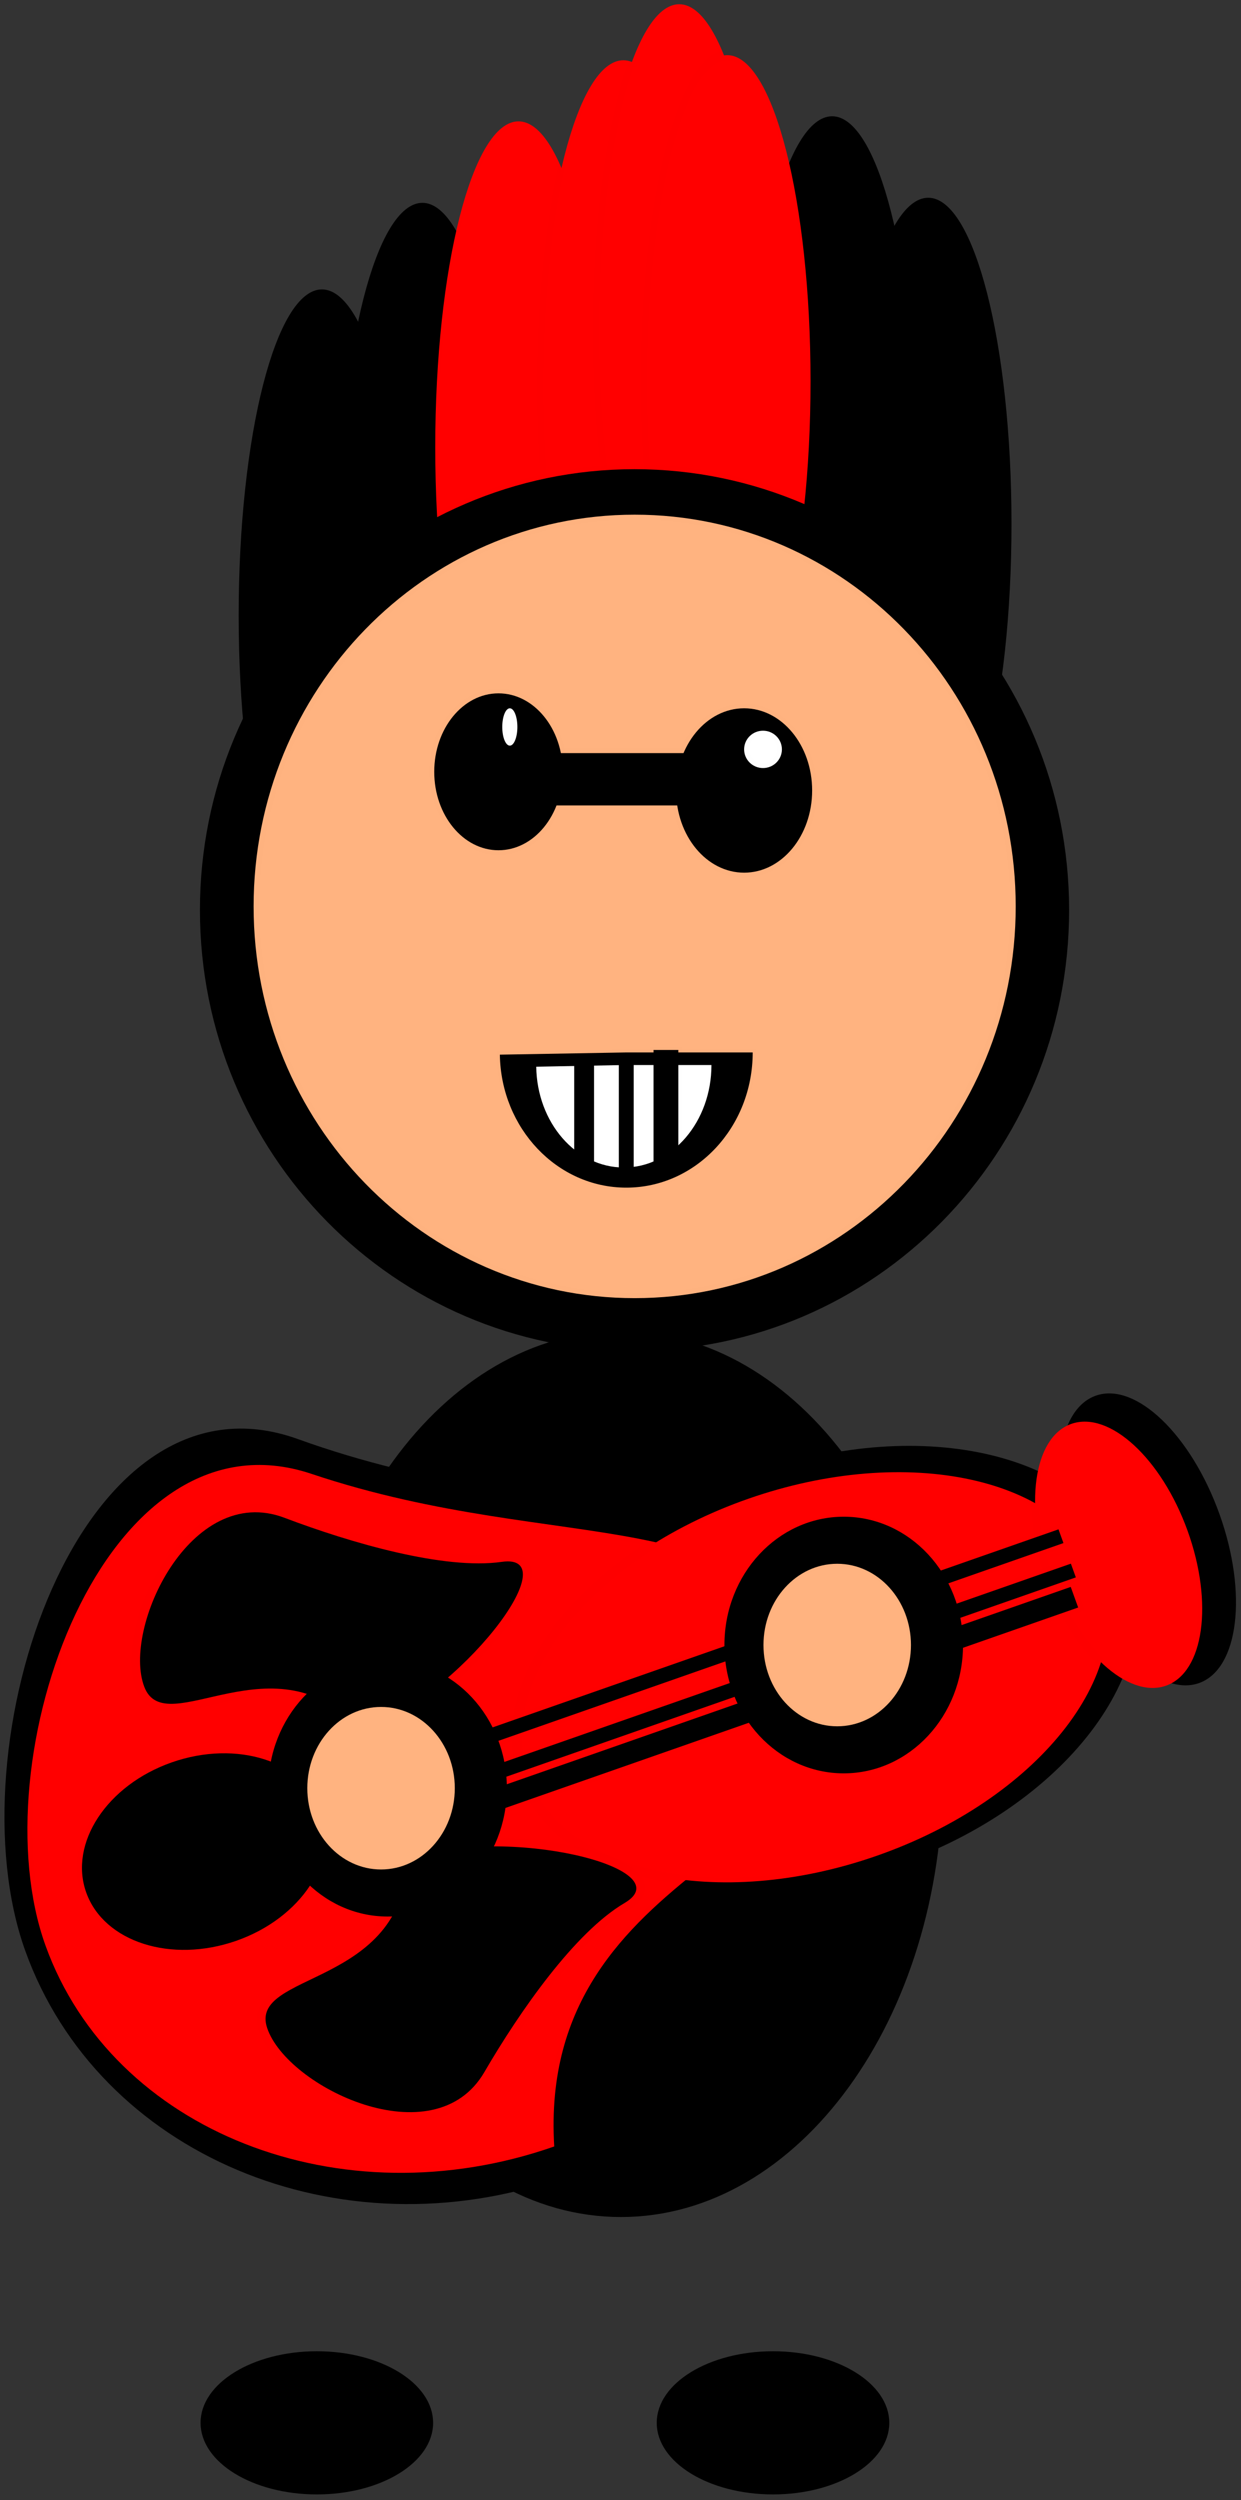 <?xml version="1.0" encoding="UTF-8" standalone="no"?>
<svg viewBox="0 0 396.417 798.245" xmlns="http://www.w3.org/2000/svg">
<rect x="0" y="0" width="396.417" height="798.245" fill="#333333" stroke="none"/>
<g transform="matrix(.845,0,0,.835,440.496,-184.973)">
<path d="m-682.857,838.076c0,63.118-21.746,114.286-48.571,114.286s-48.571-51.167-48.571-114.286 21.746-114.286 48.571-114.286 48.571,51.167 48.571,114.286z" stroke="#000" stroke-opacity=".004" stroke-width="3.6" transform="matrix(.648,0,0,1.091,74.365,-457.465)"/>
<path d="m-682.857,838.076c0,63.118-21.746,114.286-48.571,114.286s-48.571-51.167-48.571-114.286 21.746-114.286 48.571-114.286 48.571,51.167 48.571,114.286z" stroke="#000" stroke-opacity=".004" stroke-width="3.6" transform="matrix(.648,0,0,1.091,112.347,-490.568)"/>
<path d="m-682.857,838.076c0,63.118-21.746,114.286-48.571,114.286s-48.571-51.167-48.571-114.286 21.746-114.286 48.571-114.286 48.571,51.167 48.571,114.286z" fill="#f00" stroke="#000" stroke-opacity=".004" stroke-width="3.6" transform="matrix(.648,0,0,1.091,148.677,-521.724)"/>
<path d="m-682.857,838.076c0,63.118-21.746,114.286-48.571,114.286s-48.571-51.167-48.571-114.286 21.746-114.286 48.571-114.286 48.571,51.167 48.571,114.286z" fill="#f00" stroke="#000" stroke-opacity=".004" stroke-width="3.6" transform="matrix(.648,0,0,1.091,188.311,-545.09)"/>
<path d="m-682.857,838.076c0,63.118-21.746,114.286-48.571,114.286s-48.571-51.167-48.571-114.286 21.746-114.286 48.571-114.286 48.571,51.167 48.571,114.286z" fill="#f00" stroke="#000" stroke-opacity=".004" stroke-width="3.6" transform="matrix(-.648,0,0,1.091,-738.492,-566.51)"/>
<path d="m-682.857,838.076c0,63.118-21.746,114.286-48.571,114.286s-48.571-51.167-48.571-114.286 21.746-114.286 48.571-114.286 48.571,51.167 48.571,114.286z" stroke="#000" stroke-opacity=".004" stroke-width="3.6" transform="matrix(-.648,0,0,1.091,-644.363,-492.515)"/>
<path d="m-682.857,838.076c0,63.118-21.746,114.286-48.571,114.286s-48.571-51.167-48.571-114.286 21.746-114.286 48.571-114.286 48.571,51.167 48.571,114.286z" stroke="#000" stroke-opacity=".004" stroke-width="3.6" transform="matrix(-.648,0,0,1.091,-680.693,-523.671)"/>
<path d="m-682.857,838.076c0,63.118-21.746,114.286-48.571,114.286s-48.571-51.167-48.571-114.286 21.746-114.286 48.571-114.286 48.571,51.167 48.571,114.286z" fill="#f00" stroke="#000" stroke-opacity=".004" stroke-width="3.6" transform="matrix(-.648,0,0,1.091,-720.327,-547.038)"/>
<path d="m-117.143,569.505c0,93.099-73.553,168.571-164.286,168.571s-164.286-75.472-164.286-168.571 73.553-168.571 164.286-168.571 164.286,75.472 164.286,168.571z" stroke="#000" stroke-opacity=".004" stroke-width="3.6"/>
<path d="m-137.143,579.505c0,76.531-55.645,138.571-124.286,138.571s-124.286-62.041-124.286-138.571 55.645-138.571 124.286-138.571 124.286,62.041 124.286,138.571z" fill="#ffb380" stroke="#000" stroke-opacity=".004" stroke-width="3.6" transform="matrix(1.159,0,0,1.081,21.617,-58.324)"/>
<g transform="matrix(.656,0,0,.658,100.615,188.125)">
<path d="m-514.286,662.362c0,43.394-32.619,78.571-72.857,78.571-39.772,0-72.195-34.397-72.847-77.282l72.847-1.289z" stroke="#000" stroke-opacity=".004" stroke-width="3.6"/>
<path d="m-514.286,662.362c0,43.394-32.619,78.571-72.857,78.571-39.772,0-72.195-34.397-72.847-77.282l72.847-1.289z" fill="#fff" stroke="#000" stroke-opacity=".004" stroke-width="3.6" transform="matrix(.693,0,0,.758,-181.654,167.612)"/>
<path d="m-617.143,666.648h11.429v60h-11.429z" stroke="#000" stroke-opacity=".004" stroke-width="3.6"/>
<path d="m-571.429,660.934h14.286v71.429h-14.286z" stroke="#000" stroke-opacity=".004" stroke-width="3.6"/>
<path d="m-591.429,663.791h8.571v74.286h-8.571z" stroke="#000" stroke-opacity=".004" stroke-width="3.6"/>
</g>
<path d="m-308.571,516.648c0,16.569-10.873,30-24.286,30s-24.286-13.431-24.286-30 10.873-30 24.286-30 24.286,13.431 24.286,30z" stroke="#000" stroke-opacity=".004" stroke-width="3.6"/>
<path d="m-314.286,509.505h74.286v20h-74.286z" stroke="#000" stroke-opacity=".004" stroke-width="3.6"/>
<path d="m-214.286,523.791c0,17.358-11.513,31.429-25.714,31.429s-25.714-14.071-25.714-31.429 11.513-31.429 25.714-31.429 25.714,14.071 25.714,31.429z" stroke="#000" stroke-opacity=".004" stroke-width="3.6"/>
<path d="m-225.714,508.076c0,3.945-3.198,7.143-7.143,7.143s-7.143-3.198-7.143-7.143 3.198-7.143 7.143-7.143 7.143,3.198 7.143,7.143z" fill="#fff" stroke="#000" stroke-opacity=".004" stroke-width="3.6"/>
<path d="m-325.714,499.505c0,3.945-1.279,7.143-2.857,7.143s-2.857-3.198-2.857-7.143 1.279-7.143 2.857-7.143 2.857,3.198 2.857,7.143z" fill="#fff" stroke="#000" stroke-opacity=".004" stroke-width="3.6"/>
</g>
<path d="m-220,902.362c0,78.109-46.051,141.429-102.857,141.429s-102.857-63.32-102.857-141.429 46.051-141.429 102.857-141.429 102.857,63.32 102.857,141.429z" stroke="#000" stroke-opacity=".004" stroke-width="3.6" transform="translate(521.211,-335.917)"/>
<g transform="matrix(.302,.842,-.888,.312,644.68,236.618)">
<path d="m311.429,629.505c0,80.476-62.68,145.714-140,145.714s-192.562-84.775-140-145.714c63.901-74.086 66.404-148.203 140-145.714 71.696,2.425 30.644,116.7 140,145.714z" stroke="#000" stroke-opacity=".004" stroke-width="3.6"/>
<path d="m245.714,486.648c0,59.962-33.259,108.571-74.286,108.571s-74.286-48.609-74.286-108.571 33.259-108.571 74.286-108.571 74.286,48.609 74.286,108.571z" stroke="#000" stroke-opacity=".004" stroke-width="3.6"/>
<path d="m188.571,336.648c0,18.146-24.305,32.857-54.286,32.857s-54.286-14.711-54.286-32.857 24.305-32.857 54.286-32.857 54.286,14.711 54.286,32.857z" stroke="#000" stroke-opacity=".004" stroke-width="3.6" transform="matrix(1.004,0,0,.789,30.937,104.007)"/>
<path d="m132.945,643.791c-47.253,16.879-20.888,66.792-44.373,67.23-24.502.457-69.728-40.105-44.373-67.23 17.939-19.191 39.997-47.1 44.373-67.23 5.206-23.947 44.373,30.1 44.373,67.23z" stroke="#000" stroke-opacity=".004" stroke-width="6.282"/>
<path d="m186.171,643.891c47.253,16.879 20.888,66.792 44.373,67.23 24.502.457 69.728-40.105 44.373-67.23-17.939-19.191-39.997-47.1-44.373-67.23-5.206-23.947-44.373,30.1-44.373,67.23z" stroke="#000" stroke-opacity=".004" stroke-width="6.282"/>
<path d="m200,705.219c0,24.458-16.629,44.286-37.143,44.286s-37.143-19.827-37.143-44.286 16.629-44.286 37.143-44.286 37.143,19.827 37.143,44.286z" stroke="#000" stroke-opacity=".004" stroke-width="3.6" transform="translate(-5.714,5.714)"/>
<path d="m148.571,386.648h5.714v314.286h-5.714z" stroke="#000" stroke-opacity=".004" stroke-width="3.6"/>
<path d="m162.857,386.648h5.714v311.429h-5.714z" stroke="#000" stroke-opacity=".004" stroke-width="3.6"/>
<path d="m171.429,389.505h8.571v302.857h-8.571z" stroke="#000" stroke-opacity=".004" stroke-width="3.6"/>
</g>
<g transform="matrix(.277,.767,-.849,.297,625.228,259.516)">
<path d="m311.429,629.505c0,80.476-62.68,145.714-140,145.714s-192.562-84.775-140-145.714c63.901-74.086 66.404-148.203 140-145.714 71.696,2.425 30.644,116.7 140,145.714z" fill="#f00" stroke="#000" stroke-opacity=".004" stroke-width="3.6"/>
<path d="m245.714,486.648c0,59.962-33.259,108.571-74.286,108.571s-74.286-48.609-74.286-108.571 33.259-108.571 74.286-108.571 74.286,48.609 74.286,108.571z" fill="#f00" stroke="#000" stroke-opacity=".004" stroke-width="3.6"/>
<path d="m188.571,336.648c0,18.146-24.305,32.857-54.286,32.857s-54.286-14.711-54.286-32.857 24.305-32.857 54.286-32.857 54.286,14.711 54.286,32.857z" fill="#f00" stroke="#000" stroke-opacity=".004" stroke-width="3.6" transform="matrix(1.004,0,0,.789,30.937,104.007)"/>
<path d="m132.945,643.791c-47.253,16.879-20.888,66.792-44.373,67.23-24.502.457-69.728-40.105-44.373-67.23 17.939-19.191 39.997-47.1 44.373-67.23 5.206-23.947 44.373,30.1 44.373,67.23z" stroke="#000" stroke-opacity=".004" stroke-width="6.282"/>
<path d="m186.171,643.891c47.253,16.879 20.888,66.792 44.373,67.23 24.502.457 69.728-40.105 44.373-67.23-17.939-19.191-39.997-47.1-44.373-67.23-5.206-23.947-44.373,30.1-44.373,67.23z" stroke="#000" stroke-opacity=".004" stroke-width="6.282"/>
<path d="m200,705.219c0,24.458-16.629,44.286-37.143,44.286s-37.143-19.827-37.143-44.286 16.629-44.286 37.143-44.286 37.143,19.827 37.143,44.286z" stroke="#000" stroke-opacity=".004" stroke-width="3.6" transform="translate(-5.714,5.714)"/>
<path d="m148.571,386.648h5.714v314.286h-5.714z" stroke="#000" stroke-opacity=".004" stroke-width="3.6"/>
<path d="m162.857,386.648h5.714v311.429h-5.714z" stroke="#000" stroke-opacity=".004" stroke-width="3.6"/>
<path d="m171.429,389.505h8.571v302.857h-8.571z" stroke="#000" stroke-opacity=".004" stroke-width="3.6"/>
</g>
<g transform="matrix(.485,0,0,.478,404.407,272.786)">
<path d="m-500,623.791c0,47.339-35.178,85.714-78.571,85.714s-78.571-38.376-78.571-85.714 35.178-85.714 78.571-85.714 78.571,38.376 78.571,85.714z" stroke="#000" stroke-opacity=".004" stroke-width="3.6"/>
<path d="m-534.286,623.791c0,29.981-21.746,54.286-48.571,54.286s-48.571-24.305-48.571-54.286 21.746-54.286 48.571-54.286 48.571,24.305 48.571,54.286z" fill="#ffb380" stroke="#000" stroke-opacity=".004" stroke-width="3.6"/>
</g>
<g transform="matrix(.485,0,0,.478,550.121,227.071)">
<path d="m-500,623.791c0,47.339-35.178,85.714-78.571,85.714s-78.571-38.376-78.571-85.714 35.178-85.714 78.571-85.714 78.571,38.376 78.571,85.714z" stroke="#000" stroke-opacity=".004" stroke-width="3.6"/>
<path d="m-534.286,623.791c0,29.981-21.746,54.286-48.571,54.286s-48.571-24.305-48.571-54.286 21.746-54.286 48.571-54.286 48.571,24.305 48.571,54.286z" fill="#ffb380" stroke="#000" stroke-opacity=".004" stroke-width="3.6"/>
</g>
<path d="m-442.857,1072.362c0,12.624-16.629,22.857-37.143,22.857s-37.143-10.233-37.143-22.857 16.629-22.857 37.143-22.857 37.143,10.233 37.143,22.857z" stroke="#000" stroke-opacity=".004" stroke-width="3.6" transform="translate(581.211,-298.774)"/>
<path d="m-442.857,1072.362c0,12.624-16.629,22.857-37.143,22.857s-37.143-10.233-37.143-22.857 16.629-22.857 37.143-22.857 37.143,10.233 37.143,22.857z" stroke="#000" stroke-opacity=".004" stroke-width="3.6" transform="translate(726.926,-298.774)"/>
</svg>
